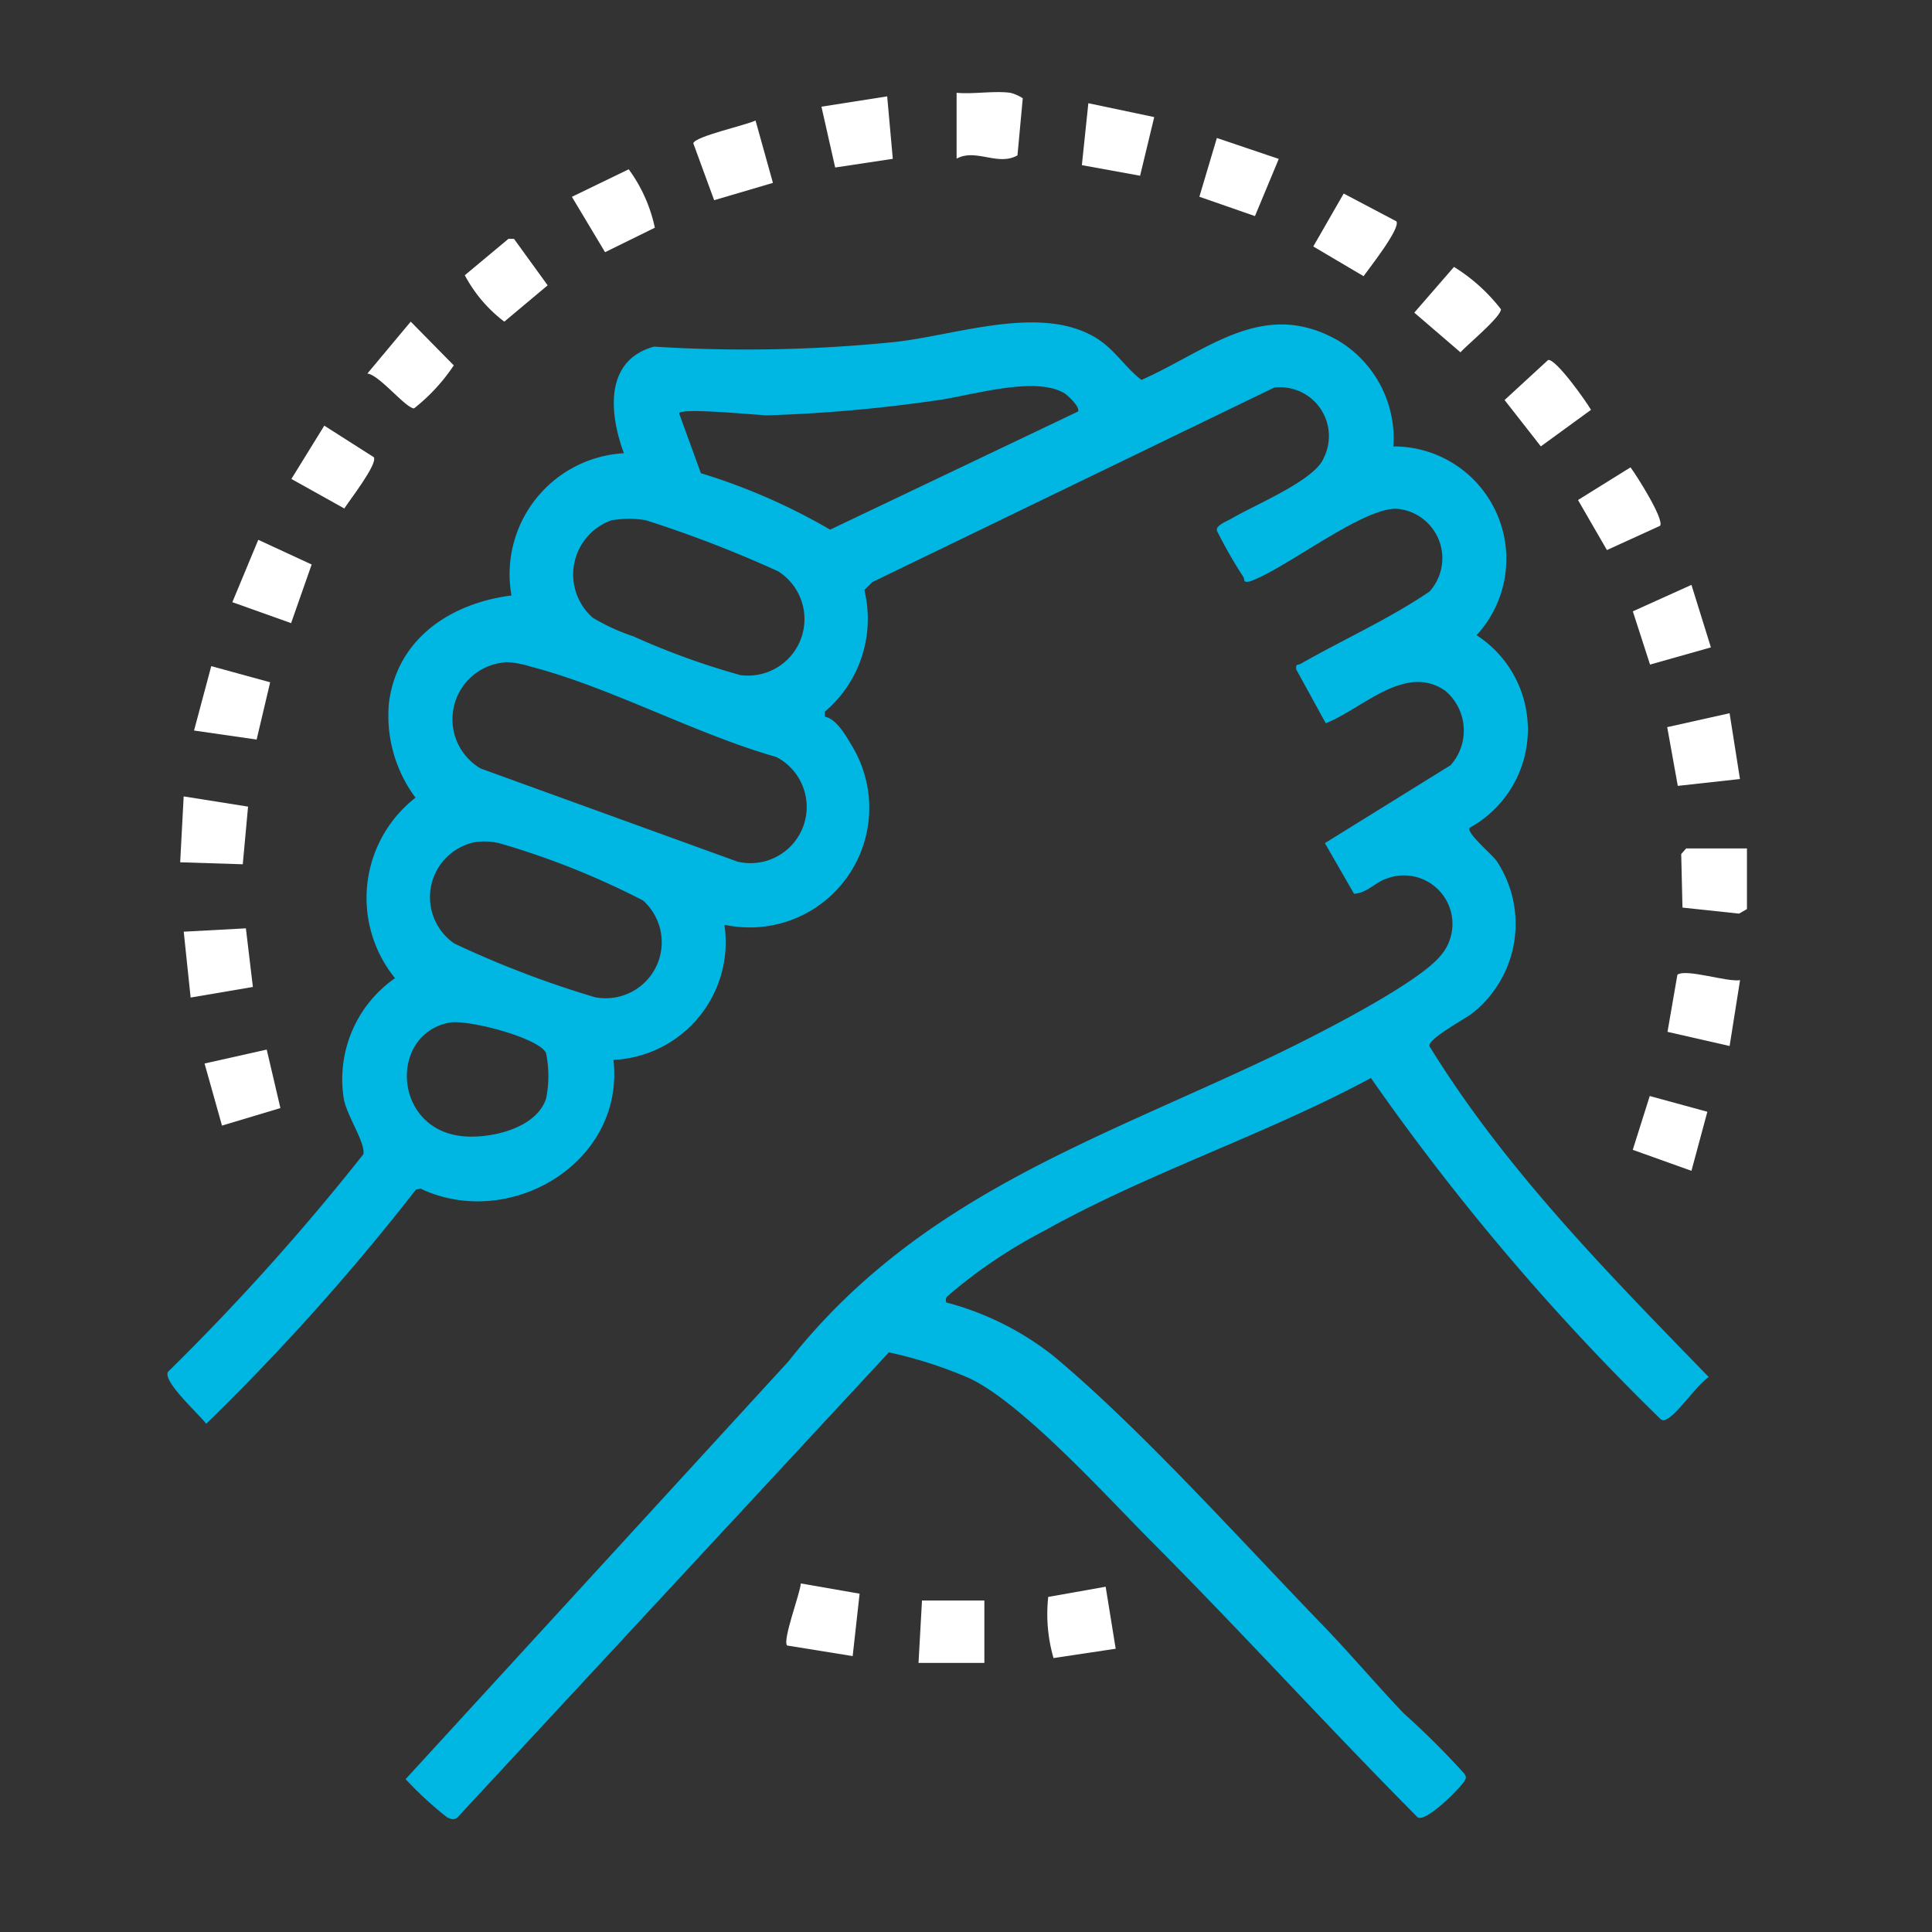 <svg xmlns="http://www.w3.org/2000/svg" width="73" height="73" viewBox="0 0 73 73"><rect x="0" y="0" width="73" height="73" fill="#333333" stroke="none"/><g id="Grupo_27246" data-name="Grupo 27246" transform="translate(-147 -1723)"><g id="Grupo_252" data-name="Grupo 252" transform="translate(153.326 1726.48)"><g id="Grupo_253" data-name="Grupo 253"><path id="Trazado_8304" data-name="Trazado 8304" d="M92.762,153.874l.379,2.343-2.349.353a5.994,5.994,0,0,1-.2-2.311Z" transform="translate(-57.311 -97.4)" fill="#fff"></path><path id="Trazado_8305" data-name="Trazado 8305" d="M69.816.44,70.028,2.8l-2.177.328L67.332.83Z" transform="translate(-42.62 -0.279)" fill="#fff"></path><path id="Trazado_8306" data-name="Trazado 8306" d="M66.481,153.918l-.262,2.358-2.479-.4c-.178-.208.49-1.951.52-2.345Z" transform="translate(-40.327 -97.181)" fill="#fff"></path><path id="Trazado_8307" data-name="Trazado 8307" d="M57.149,5.28l-2.221.654-.788-2.15c.058-.261,2.006-.687,2.352-.861Z" transform="translate(-34.27 -1.85)" fill="#fff"></path><path id="Trazado_8308" data-name="Trazado 8308" d="M6.171,98.574l.517,2.21-2.207.662L3.822,99.1Z" transform="translate(-2.419 -62.396)" fill="#fff"></path><path id="Trazado_8309" data-name="Trazado 8309" d="M121.116,11.5c.158.271-1.013,1.748-1.242,2.071l-1.9-1.122,1.149-2Z" transform="translate(-74.678 -6.616)" fill="#fff"></path><path id="Trazado_8310" data-name="Trazado 8310" d="M129.869,18a6.707,6.707,0,0,1,1.774,1.6c0,.293-1.267,1.332-1.529,1.628l-1.745-1.5Z" transform="translate(-81.256 -11.395)" fill="#fff"></path><path id="Trazado_8311" data-name="Trazado 8311" d="M157.174,90.965l-.394,2.488-2.347-.535.374-2.159c.332-.238,1.867.284,2.367.206" transform="translate(-97.753 -57.41)" fill="#fff"></path><path id="Trazado_8312" data-name="Trazado 8312" d="M9.677,47.033,8.9,49.248l-2.22-.792L7.66,46.1Z" transform="translate(-4.227 -29.183)" fill="#fff"></path><path id="Trazado_8313" data-name="Trazado 8313" d="M151.515,53.751l-.65-2.012,2.215-1,.735,2.362Z" transform="translate(-95.495 -32.12)" fill="#fff"></path><path id="Trazado_8314" data-name="Trazado 8314" d="M5.618,59.709l-.511,2.164-2.365-.341.65-2.433Z" transform="translate(-1.736 -37.409)" fill="#fff"></path><path id="Trazado_8315" data-name="Trazado 8315" d="M44.776,10.156l-1.881.925L41.642,8.989l2.147-1.04a5.733,5.733,0,0,1,.987,2.207" transform="translate(-26.359 -5.032)" fill="#fff"></path><path id="Trazado_8316" data-name="Trazado 8316" d="M109.234,5.515l-.9,2.16-2.1-.731.661-2.22Z" transform="translate(-67.242 -2.99)" fill="#fff"></path><path id="Trazado_8317" data-name="Trazado 8317" d="M83.281.026a1.571,1.571,0,0,1,.469.207l-.2,2.158c-.741.419-1.572-.274-2.3.123V.026c.643.059,1.406-.082,2.03,0" transform="translate(-51.431 0)" fill="#fff"></path><path id="Trazado_8318" data-name="Trazado 8318" d="M157.153,66.432l-2.349.259-.4-2.219,2.357-.526Z" transform="translate(-97.735 -40.477)" fill="#fff"></path><path id="Trazado_8319" data-name="Trazado 8319" d="M158.339,77.866v2.292l-.3.171-2.136-.228-.048-2.023.187-.213Z" transform="translate(-98.657 -49.288)" fill="#fff"></path><path id="Trazado_8320" data-name="Trazado 8320" d="M4.026,86.092l.264,2.215-2.352.4-.261-2.488Z" transform="translate(-1.061 -54.495)" fill="#fff"></path><path id="Trazado_8321" data-name="Trazado 8321" d="M139.306,27.573c.291-.051,1.43,1.552,1.619,1.885l-1.895,1.38-1.37-1.751Z" transform="translate(-87.136 -17.452)" fill="#fff"></path><path id="Trazado_8322" data-name="Trazado 8322" d="M32.264,15.1h.208l1.273,1.757L32.107,18.23a5.373,5.373,0,0,1-1.493-1.754Z" transform="translate(-19.378 -9.556)" fill="#fff"></path><path id="Trazado_8323" data-name="Trazado 8323" d="M15.879,35.529c.15.259-.912,1.617-1.115,1.937l-2-1.116,1.243-2.014Z" transform="translate(-8.08 -21.733)" fill="#fff"></path><path id="Trazado_8324" data-name="Trazado 8324" d="M96.879,1.666l-.534,2.216-2.2-.4.245-2.34Z" transform="translate(-59.593 -0.722)" fill="#fff"></path><path id="Trazado_8325" data-name="Trazado 8325" d="M79.814,155.3v2.357H77.326l.131-2.357Z" transform="translate(-48.946 -98.304)" fill="#fff"></path><path id="Trazado_8326" data-name="Trazado 8326" d="M148.319,40.842l-2.008.917-1.093-1.891,1.984-1.234c.223.294,1.287,1.97,1.117,2.208" transform="translate(-91.92 -24.455)" fill="#fff"></path><path id="Trazado_8327" data-name="Trazado 8327" d="M1.313,75l.132-2.489,2.433.386-.2,2.178Z" transform="translate(-0.831 -45.899)" fill="#fff"></path><path id="Trazado_8328" data-name="Trazado 8328" d="M20.587,25.59l1.637-1.96,1.627,1.653a7.057,7.057,0,0,1-1.5,1.624c-.313,0-1.32-1.274-1.767-1.316" transform="translate(-13.031 -14.957)" fill="#fff"></path><path id="Trazado_8329" data-name="Trazado 8329" d="M153.076,106.179l-2.218-.793.642-2.033,2.177.595Z" transform="translate(-95.491 -65.42)" fill="#fff"></path><path id="Trazado_8330" data-name="Trazado 8330" d="M46.322,28.4a4.252,4.252,0,0,1,3.144,7.133,4.239,4.239,0,0,1-.261,7.276c-.133.2.844,1,1.025,1.263a4.3,4.3,0,0,1-.906,5.73c-.287.237-1.706.976-1.638,1.261,2.866,4.657,6.766,8.6,10.553,12.5-.458.308-1.159,1.368-1.57,1.58-.1.052-.161.087-.26,0A89.463,89.463,0,0,1,45.474,52.265c-4,2.153-8.422,3.576-12.382,5.794a18.983,18.983,0,0,0-3.525,2.369c-.108.108-.188.116-.139.317a11.038,11.038,0,0,1,4.061,2.03c3.26,2.718,7.067,6.959,10.087,10.083,1.068,1.1,2.077,2.3,3.137,3.412a30.913,30.913,0,0,1,2.3,2.289c.065.126.065.134,0,.26-.113.22-1.441,1.581-1.773,1.381-3.427-3.45-6.7-7.057-10.133-10.5-1.688-1.7-4.83-5.165-6.808-6.093a16.291,16.291,0,0,0-3.039-.976L10.962,80.2c-.139.115-.252.065-.395,0A13.635,13.635,0,0,1,9,78.756L23.466,62.971c4.858-6.174,11.491-8.3,18.23-11.5,1.432-.681,5.483-2.712,6.4-3.817a1.832,1.832,0,0,0-2.013-2.929c-.421.124-.765.561-1.248.577l-1.1-1.912,4.749-2.945a1.964,1.964,0,0,0-.2-2.811c-1.511-1.055-3.135.682-4.516,1.226l-1.112-2.025c-.033-.243.048-.156.166-.223,1.614-.92,3.323-1.681,4.865-2.728A1.876,1.876,0,0,0,46.5,30.76c-1.271-.12-4.274,2.295-5.619,2.746-.258.045-.163-.069-.225-.171a17.311,17.311,0,0,1-1-1.748c-.068-.2.4-.37.553-.462.851-.508,3.142-1.438,3.479-2.284a1.845,1.845,0,0,0-1.872-2.663L26.633,33.527l-.3.3a4.6,4.6,0,0,1-1.489,4.594l0,.191c.42.081.775.681.986,1.046a4.518,4.518,0,0,1-4.784,6.815,4.453,4.453,0,0,1-4.192,5.107c.437,3.9-3.929,6.458-7.293,4.863l-.172.04a86.454,86.454,0,0,1-7.924,8.847C1.208,64.977-.171,63.75.018,63.37A88.446,88.446,0,0,0,7.4,55.15c.108-.4-.642-1.5-.735-2.1A4.652,4.652,0,0,1,8.6,48.492a4.805,4.805,0,0,1,.774-6.82,5.173,5.173,0,0,1-1-3.614C8.7,35.641,10.719,34.322,13,34.032a4.579,4.579,0,0,1,4.248-5.375c-.552-1.49-.751-3.512,1.143-4.028a55.416,55.416,0,0,0,9.122-.178c2.3-.261,5.376-1.379,7.456-.221.8.446,1.174,1.152,1.835,1.657,2.509-1.11,4.6-3.1,7.428-1.49a4.312,4.312,0,0,1,2.091,4M34.4,27.085c.113-.156-.388-.627-.533-.709-1.157-.655-3.573.133-4.921.3a56.9,56.9,0,0,1-6.262.549c-.352,0-3.332-.307-3.348-.07l.821,2.257a23.015,23.015,0,0,1,4.883,2.133ZM16.819,31.177a2.173,2.173,0,0,0-.742,3.7,7.78,7.78,0,0,0,1.531.7,28.178,28.178,0,0,0,4.04,1.463,2.135,2.135,0,0,0,1.429-3.92,44.744,44.744,0,0,0-5.008-1.933,3.776,3.776,0,0,0-1.249,0m-4.058,5.372a2.157,2.157,0,0,0-.93,4.009l9.706,3.52A2.124,2.124,0,0,0,23,40.132c-3.041-.862-6.28-2.641-9.288-3.415a3.449,3.449,0,0,0-.947-.168m-1.18,6.81a2.124,2.124,0,0,0-.743,3.824,37.679,37.679,0,0,0,5.306,2.027,2.116,2.116,0,0,0,1.822-3.654,30.13,30.13,0,0,0-5.329-2.135,2.361,2.361,0,0,0-1.056-.061m-.918,6.81c-2.272.418-2.16,3.929.374,4.28,1.062.147,2.909-.252,3.27-1.422a4.305,4.305,0,0,0-.006-1.711c-.279-.577-2.957-1.272-3.638-1.147" transform="translate(0 -15.012)" fill="#00b6e2"></path></g></g><rect id="Rect&#xE1;ngulo_4223" data-name="Rect&#xE1;ngulo 4223" width="73" height="73" transform="translate(147 1723)" fill="none"></rect></g></svg>
